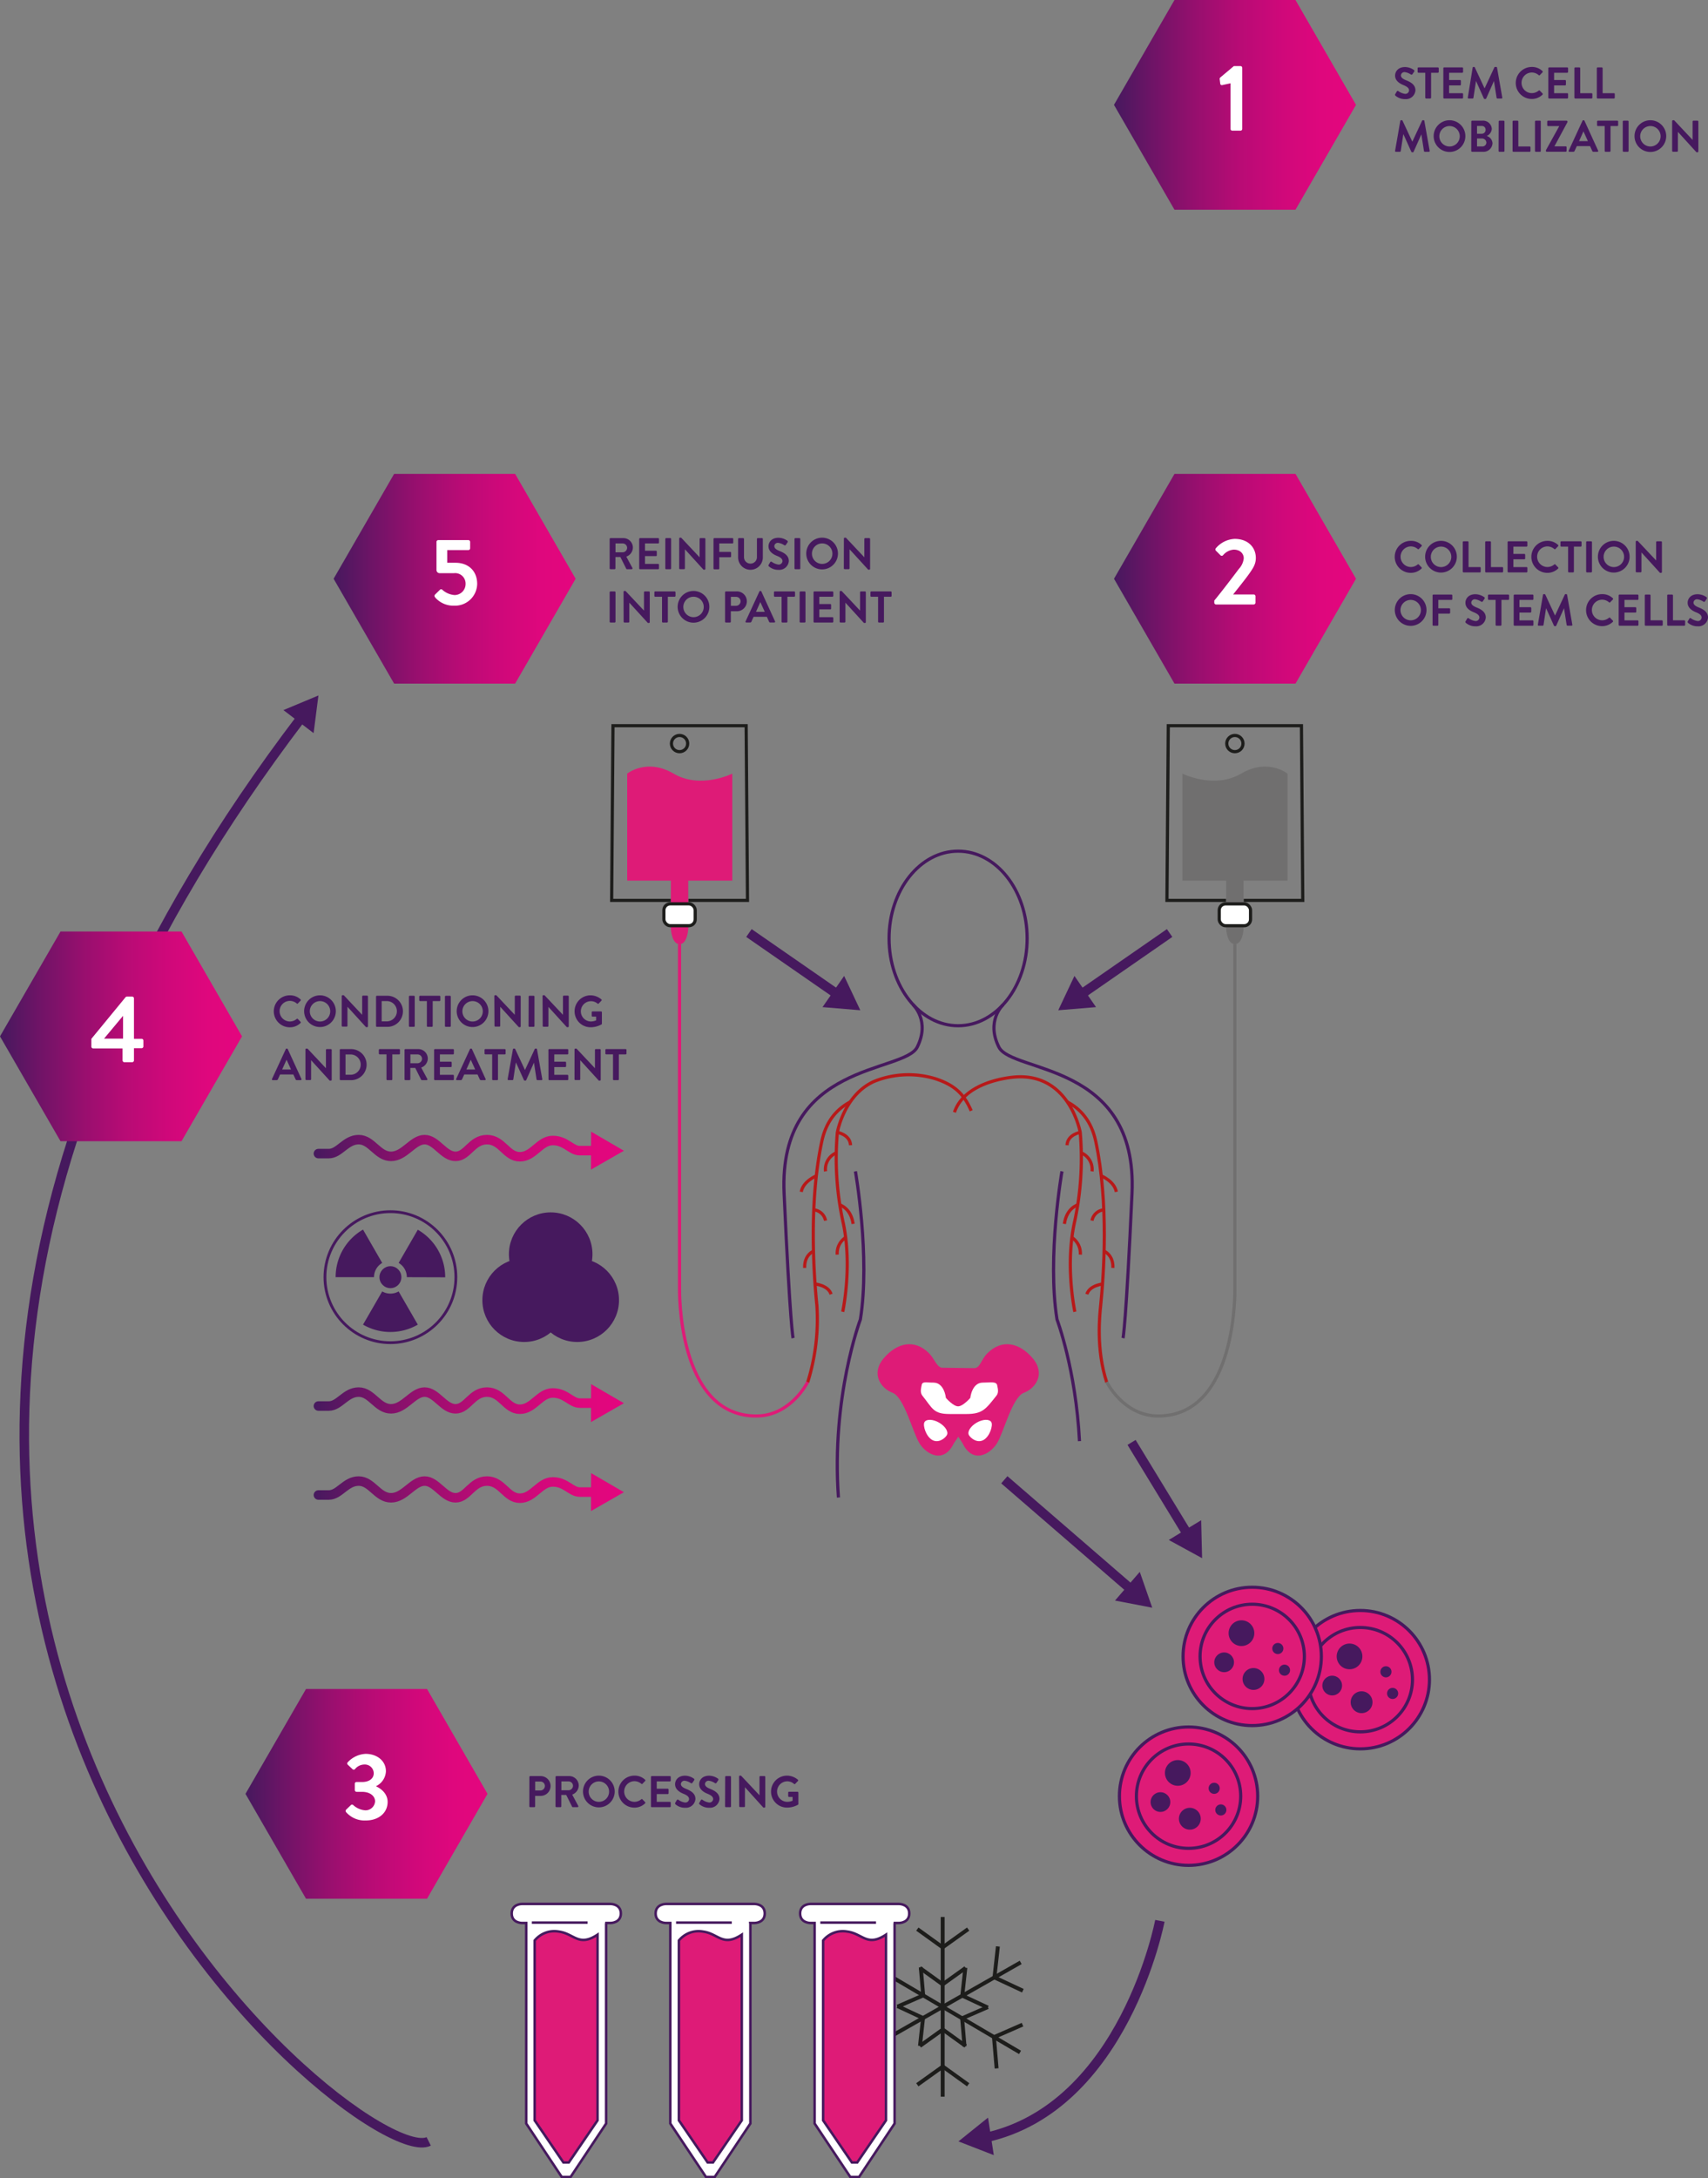 <?xml version="1.0" encoding="UTF-8"?>
<svg xmlns="http://www.w3.org/2000/svg" xmlns:xlink="http://www.w3.org/1999/xlink" viewBox="0 0 538.8 686.71">
  <rect x="0" y="0" width="538.8" height="686.71" fill="#808080" stroke="none"/>
  <defs>
    <style>.cls-1,.cls-11,.cls-16{fill:#fff;}.cls-17,.cls-2,.cls-7{fill:#de1b77;}.cls-16,.cls-17,.cls-2,.cls-24,.cls-26,.cls-5,.cls-8{stroke:#46195e;}.cls-10,.cls-11,.cls-12,.cls-14,.cls-16,.cls-17,.cls-18,.cls-2,.cls-20,.cls-22,.cls-24,.cls-26,.cls-3,.cls-4,.cls-5,.cls-8,.cls-9{stroke-miterlimit:10;}.cls-3,.cls-4,.cls-6{fill:#46195e;}.cls-12,.cls-3,.cls-4{stroke:#de1b77;}.cls-3{stroke-width:0.69px;}.cls-4{stroke-width:0.62px;}.cls-10,.cls-12,.cls-14,.cls-15,.cls-18,.cls-20,.cls-22,.cls-24,.cls-26,.cls-5,.cls-8,.cls-9{fill:none;}.cls-18,.cls-20,.cls-22,.cls-5{stroke-width:3px;}.cls-9{stroke:#b81919;}.cls-10,.cls-11,.cls-15{stroke:#1d1d1b;}.cls-13{fill:#706f6f;}.cls-14{stroke:#706f6f;}.cls-15{stroke-linejoin:round;stroke-width:1.23px;}.cls-16,.cls-17{stroke-width:0.79px;}.cls-18,.cls-20,.cls-22{stroke-linecap:round;}.cls-18{stroke:url(#Unbenannter_Verlauf_8);}.cls-19{fill:url(#Unbenannter_Verlauf_8-2);}.cls-20{stroke:url(#Unbenannter_Verlauf_8-3);}.cls-21{fill:url(#Unbenannter_Verlauf_8-4);}.cls-22{stroke:url(#Unbenannter_Verlauf_8-5);}.cls-23{fill:url(#Unbenannter_Verlauf_8-6);}.cls-24{stroke-width:0.88px;}.cls-25{mask:url(#mask);}.cls-26{stroke-width:2.64px;}.cls-27{fill:url(#Unbenannter_Verlauf_8-7);}.cls-28{fill:url(#Unbenannter_Verlauf_8-8);}.cls-29{fill:url(#Unbenannter_Verlauf_8-9);}.cls-30{fill:url(#Unbenannter_Verlauf_8-10);}.cls-31{fill:url(#Unbenannter_Verlauf_8-11);}</style>
    <linearGradient id="Unbenannter_Verlauf_8" x1="98.95" y1="361.97" x2="198.31" y2="361.97" gradientUnits="userSpaceOnUse">
      <stop offset="0" stop-color="#46195e"></stop>
      <stop offset="0.15" stop-color="#6c1466"></stop>
      <stop offset="0.34" stop-color="#970f6e"></stop>
      <stop offset="0.52" stop-color="#b80b75"></stop>
      <stop offset="0.7" stop-color="#d0087a"></stop>
      <stop offset="0.86" stop-color="#df077d"></stop>
      <stop offset="1" stop-color="#e4067e"></stop>
    </linearGradient>
    <linearGradient id="Unbenannter_Verlauf_8-2" x1="98.95" y1="362.75" x2="198.31" y2="362.75" xlink:href="#Unbenannter_Verlauf_8"></linearGradient>
    <linearGradient id="Unbenannter_Verlauf_8-3" x1="98.95" y1="441.57" x2="198.31" y2="441.57" xlink:href="#Unbenannter_Verlauf_8"></linearGradient>
    <linearGradient id="Unbenannter_Verlauf_8-4" x1="98.95" y1="442.35" x2="198.31" y2="442.35" xlink:href="#Unbenannter_Verlauf_8"></linearGradient>
    <linearGradient id="Unbenannter_Verlauf_8-5" x1="98.95" y1="469.62" x2="198.31" y2="469.62" xlink:href="#Unbenannter_Verlauf_8"></linearGradient>
    <linearGradient id="Unbenannter_Verlauf_8-6" x1="98.95" y1="470.4" x2="198.31" y2="470.4" xlink:href="#Unbenannter_Verlauf_8"></linearGradient>
    <mask id="mask" x="150" y="381.35" width="47.44" height="47.44" maskUnits="userSpaceOnUse">
      <g id="a">
        <path class="cls-1" d="M150,381.35h47.44v47.43H150Z"></path>
        <path d="M175.48,384.86v-3.51H172v3.51m1.32,14.93v3.52h.88v-3.52"></path>
        <circle cx="173.72" cy="391.89" r="9.22"></circle>
        <path d="M190.34,416.69l3,1.75,1.76-3-3-1.76m-13.59-6.32-3-1.76-.44.76,3,1.76"></path>
        <circle cx="185.13" cy="411.65" r="9.22"></circle>
        <path d="M155.35,413.64l-3,1.76,1.76,3,3-1.75m12.28-8.61,3-1.76-.44-.76-3,1.76"></path>
        <circle cx="162.31" cy="411.65" r="9.22"></circle>
        <circle cx="173.72" cy="405.06" r="2.64"></circle>
      </g>
    </mask>
    <linearGradient id="Unbenannter_Verlauf_8-7" x1="351.41" y1="33.06" x2="427.76" y2="33.06" xlink:href="#Unbenannter_Verlauf_8"></linearGradient>
    <linearGradient id="Unbenannter_Verlauf_8-8" x1="351.41" y1="182.46" x2="427.76" y2="182.46" xlink:href="#Unbenannter_Verlauf_8"></linearGradient>
    <linearGradient id="Unbenannter_Verlauf_8-9" x1="77.44" y1="565.54" x2="153.79" y2="565.54" xlink:href="#Unbenannter_Verlauf_8"></linearGradient>
    <linearGradient id="Unbenannter_Verlauf_8-10" x1="0" y1="326.73" x2="76.35" y2="326.73" xlink:href="#Unbenannter_Verlauf_8"></linearGradient>
    <linearGradient id="Unbenannter_Verlauf_8-11" x1="105.24" y1="182.46" x2="181.59" y2="182.46" xlink:href="#Unbenannter_Verlauf_8"></linearGradient>
  </defs>
  <g id="Ebene_2" data-name="Ebene 2">
    <g id="Ebene_1-2" data-name="Ebene 1">
      <circle class="cls-2" cx="429.12" cy="529.54" r="21.81"></circle>
      <circle class="cls-2" cx="429.12" cy="529.54" r="16.45"></circle>
      <circle class="cls-3" cx="425.72" cy="522.21" r="4.4"></circle>
      <circle class="cls-3" cx="437.2" cy="527.06" r="2.1"></circle>
      <circle class="cls-3" cx="439.31" cy="533.88" r="2.1"></circle>
      <circle class="cls-3" cx="429.52" cy="536.65" r="3.79"></circle>
      <circle class="cls-4" cx="420.25" cy="531.4" r="3.42"></circle>
      <circle class="cls-2" cx="374.94" cy="566.27" r="21.81"></circle>
      <circle class="cls-2" cx="374.94" cy="566.27" r="16.45"></circle>
      <circle class="cls-3" cx="371.54" cy="558.94" r="4.4"></circle>
      <circle class="cls-3" cx="383.02" cy="563.79" r="2.1"></circle>
      <circle class="cls-3" cx="385.12" cy="570.61" r="2.1"></circle>
      <circle class="cls-3" cx="375.34" cy="573.38" r="3.79"></circle>
      <circle class="cls-4" cx="366.07" cy="568.13" r="3.42"></circle>
      <circle class="cls-2" cx="395.02" cy="522.21" r="21.81"></circle>
      <circle class="cls-2" cx="395.02" cy="522.21" r="16.45"></circle>
      <circle class="cls-3" cx="391.63" cy="514.88" r="4.4"></circle>
      <circle class="cls-3" cx="403.1" cy="519.72" r="2.1"></circle>
      <circle class="cls-3" cx="405.21" cy="526.55" r="2.1"></circle>
      <circle class="cls-3" cx="395.42" cy="529.32" r="3.79"></circle>
      <circle class="cls-4" cx="386.16" cy="524.07" r="3.42"></circle>
      <line class="cls-5" x1="236.26" y1="294.15" x2="264.32" y2="313.59"></line>
      <polygon class="cls-6" points="259.47 317.51 271.39 318.5 266.29 307.68 259.47 317.51"></polygon>
      <line class="cls-5" x1="368.96" y1="294.15" x2="340.91" y2="313.59"></line>
      <polygon class="cls-6" points="338.94 307.68 333.83 318.5 345.75 317.51 338.94 307.68"></polygon>
      <path class="cls-7" d="M300.91,455c-3.22,6.69-8.76,3.46-10.88,0s-4.79-14.52-8.48-15.91-6.92-6-2.77-10.88,9.69-6.18,14.3-1.57c1.72,1.73,2.31,4.21,4,4.56l10.4.13c1.82-.25,2-2.69,4-4.69,4.61-4.61,10.14-3.32,14.29,1.57s.92,9.5-2.77,10.88-6.35,12.45-8.48,15.91-7.66,6.69-10.88,0l-1.33-2.06Z"></path>
      <path class="cls-1" d="M302.24,445.79h2.66c5.15,0,6.16-1.69,9.46-5.82.83-1,.31-2.58.24-3.08-.18-1.49-2-1-4.58-1-3.46,0-3.93,4.82-3.93,4.82s-2.3,2.66-3.85,2.66-3.85-2.66-3.85-2.66-.47-4.82-3.92-4.82c-2.59,0-3.59-.5-3.77,1-.06.5-.58,2,.24,3.08,3.3,4.13,3.49,5.82,8.64,5.82h2.66"></path>
      <path class="cls-1" d="M298.69,452.45c-.6,1.05-2.67,2.63-4.63,1.51s-3-4.55-2.44-5.59,2.68-1,4.63.14S299.3,451.4,298.69,452.45Z"></path>
      <path class="cls-1" d="M305.66,452.45c.61,1.05,2.68,2.63,4.63,1.51s3-4.55,2.44-5.59-2.67-1-4.63.14S305.06,451.4,305.66,452.45Z"></path>
      <path class="cls-8" d="M288,316.73s5.51,5.07,1.35,13.37-43.88,4.61-42,46.11,2.83,45.65,2.83,45.65"></path>
      <path class="cls-8" d="M316.46,316.73s-5.52,5.07-1.36,13.37,43.88,4.61,42,46.11-2.83,45.65-2.83,45.65"></path>
      <path class="cls-8" d="M269.85,369.29s4.73,26.93,1.56,46.69c0,0-9.21,24.32-6.92,56.13"></path>
      <path class="cls-8" d="M335,369.29s-4.73,26.93-1.56,46.69c0,0,5.94,15.7,7.09,38.36"></path>
      <path class="cls-9" d="M268.31,347.35c-4.32,2.25-7.71,6.13-9.06,12.47-4.15,19.43-2.53,42.22-1.55,51.84a66.42,66.42,0,0,1-2.92,24.16"></path>
      <path class="cls-9" d="M256.9,404.77s4.35.33,5.27,3.25"></path>
      <path class="cls-9" d="M256.84,394.35s-3.16,1.07-3,5.38"></path>
      <path class="cls-9" d="M256.9,381.44a4.2,4.2,0,0,1,3.52,3.38"></path>
      <path class="cls-9" d="M257.57,370.68s-4.2,1.69-4.81,5.07"></path>
      <path class="cls-9" d="M265.84,413.56s3.21-14.76,0-28.74A94.88,94.88,0,0,1,264.15,357s2.14-12.08,11.87-16.18a29.12,29.12,0,0,1,19-.75c6.8,2.2,9.28,5.44,11.36,10.13"></path>
      <path class="cls-9" d="M264.15,357s4,.67,4.16,4.05"></path>
      <path class="cls-9" d="M263.79,363.46a5.64,5.64,0,0,0-3.37,5.83"></path>
      <path class="cls-9" d="M264.89,379.85s3.54,1,4.23,6"></path>
      <path class="cls-9" d="M267,390a5.92,5.92,0,0,0-2.89,5.54"></path>
      <path class="cls-9" d="M336.6,347.35c4.32,2.25,7.71,6.13,9.06,12.47,4.13,19.34,2.55,42,1.56,51.71-.31,3-1.53,13.82,1.91,24.29"></path>
      <path class="cls-9" d="M348.13,404.77s-4.35.33-5.27,3.25"></path>
      <path class="cls-9" d="M348.07,394.35s3.16,1.07,3,5.38"></path>
      <path class="cls-9" d="M348,381.44a4.2,4.2,0,0,0-3.52,3.38"></path>
      <path class="cls-9" d="M347.34,370.68s4.2,1.69,4.81,5.07"></path>
      <path class="cls-9" d="M339.07,413.56s-3.21-14.76,0-28.74A94.88,94.88,0,0,0,340.76,357s-3.32-18.76-20.54-17.46c-2.87.22-16,1.83-19.13,11.13"></path>
      <path class="cls-9" d="M340.76,357s-4,.67-4.16,4.05"></path>
      <path class="cls-9" d="M341.12,363.46a5.64,5.64,0,0,1,3.37,5.83"></path>
      <path class="cls-9" d="M340,379.85s-3.54,1-4.23,6"></path>
      <path class="cls-9" d="M337.9,390a5.92,5.92,0,0,1,2.89,5.54"></path>
      <ellipse class="cls-8" cx="302.24" cy="295.86" rx="21.78" ry="27.52"></ellipse>
      <polyline class="cls-10" points="211.59 283.86 192.95 283.86 193.37 228.79 235.38 228.79 235.8 283.86 217.14 283.86"></polyline>
      <path class="cls-7" d="M211.64,277.76v15.13s.25,4.77,2.73,4.77,2.74-4.77,2.74-4.77V277.63H231V243.9s-10,5-18.5,0-14.65,0-14.65,0v33.73h13.84Z"></path>
      <circle class="cls-10" cx="214.37" cy="234.42" r="2.56"></circle>
      <rect class="cls-11" x="209.43" y="284.95" width="9.88" height="6.89" rx="2"></rect>
      <path class="cls-12" d="M214.37,297.66V406.17s-.88,40.25,24.19,40.25c10.94,0,16.23-10.71,16.23-10.71"></path>
      <polyline class="cls-10" points="392.33 283.86 410.97 283.86 410.55 228.79 368.54 228.79 368.12 283.86 386.78 283.86"></polyline>
      <path class="cls-13" d="M392.28,277.76v15.13s-.24,4.77-2.73,4.77-2.74-4.77-2.74-4.77V277.63H373V243.9s10,5,18.5,0,14.66,0,14.66,0v33.73H392.28Z"></path>
      <circle class="cls-10" cx="389.55" cy="234.42" r="2.56"></circle>
      <rect class="cls-11" x="384.6" y="284.95" width="9.88" height="6.89" rx="2" transform="translate(779.09 576.8) rotate(-180)"></rect>
      <path class="cls-14" d="M389.55,297.66V406.17s.88,40.25-24.18,40.25c-10.95,0-16.24-10.71-16.24-10.71"></path>
      <line class="cls-15" x1="297.37" y1="604.36" x2="297.37" y2="661.01"></line>
      <polyline class="cls-15" points="290.18 620.42 297.37 625.6 304.61 620.42"></polyline>
      <polyline class="cls-15" points="289.38 608.18 297.37 613.93 305.41 608.18"></polyline>
      <polyline class="cls-15" points="304.61 645.02 297.42 639.84 290.18 645.02"></polyline>
      <polyline class="cls-15" points="305.41 657.26 297.42 651.51 289.38 657.26"></polyline>
      <line class="cls-15" x1="272.96" y1="618.33" x2="321.78" y2="647.05"></line>
      <polyline class="cls-15" points="283.11 632.62 291.23 629.08 290.46 620.21"></polyline>
      <polyline class="cls-15" points="272.17 627.07 281.19 623.13 280.34 613.28"></polyline>
      <polyline class="cls-15" points="311.63 632.75 303.51 636.29 304.27 645.16"></polyline>
      <polyline class="cls-15" points="322.56 638.3 313.55 642.24 314.39 652.09"></polyline>
      <line class="cls-15" x1="272.75" y1="646.69" x2="321.98" y2="618.68"></line>
      <polyline class="cls-15" points="290.21 645.01 291.18 636.21 283.11 632.45"></polyline>
      <polyline class="cls-15" points="279.94 651.73 281.02 641.95 272.06 637.77"></polyline>
      <polyline class="cls-15" points="304.53 620.36 303.56 629.16 311.62 632.92"></polyline>
      <polyline class="cls-15" points="314.79 613.64 313.71 623.42 322.67 627.6"></polyline>
      <path class="cls-16" d="M191.21,606.57v62.9L180,686.32H177.2L166,669.47V606.25h-1.41s-3.17,0-3.17-3,3.17-3,3.17-3h28.07s3.19,0,3.19,3-3.19,3-3.19,3h-1.4Z"></path>
      <line class="cls-16" x1="167.77" y1="606.13" x2="185.35" y2="606.13"></line>
      <path class="cls-17" d="M188.5,609.93v58.55l-9.08,13.28h-1.68l-9.08-13.28v-56.7a8,8,0,0,1,7.66-2.81C181.14,609.61,182.53,613.89,188.5,609.93Z"></path>
      <path class="cls-16" d="M236.71,606.57v62.9l-11.25,16.85H222.7l-11.25-16.85V606.25H210s-3.18,0-3.18-3,3.18-3,3.18-3h28.07s3.18,0,3.18,3-3.18,3-3.18,3h-1.4Z"></path>
      <line class="cls-16" x1="213.27" y1="606.13" x2="230.85" y2="606.13"></line>
      <path class="cls-17" d="M234,609.93v58.55l-9.09,13.28h-1.67l-9.08-13.28v-56.7a8,8,0,0,1,7.66-2.81C226.64,609.61,228,613.89,234,609.93Z"></path>
      <path class="cls-16" d="M282.21,606.57v62.9L271,686.32h-2.77l-11.25-16.85V606.25h-1.4s-3.18,0-3.18-3,3.18-3,3.18-3h28.07s3.18,0,3.18,3-3.18,3-3.18,3h-1.4Z"></path>
      <line class="cls-16" x1="258.77" y1="606.13" x2="276.35" y2="606.13"></line>
      <path class="cls-17" d="M279.49,609.93v58.55l-9.08,13.28h-1.67l-9.08-13.28v-56.7a8,8,0,0,1,7.66-2.81C272.14,609.61,273.52,613.89,279.49,609.93Z"></path>
      <path class="cls-18" d="M188.21,362.76l-5.29,0c-2.76,0-4.41-3.2-8.54-3.2s-6.07,5.13-10.37,5.13-5.6-5.4-10.39-5.4-6.14,5.27-9.91,5.27-6.07-5.27-9.77-5.27-6.31,5.27-10.58,5.27-6.08-5.27-10.21-5.27-6.05,4.4-9.43,4.4h-3.27"></path>
      <polygon class="cls-19" points="186.47 356.77 196.81 362.79 186.43 368.74 186.47 356.77"></polygon>
      <path class="cls-20" d="M188.21,442.35h-5.29c-2.76,0-4.41-3.2-8.54-3.2s-6.07,5.13-10.37,5.13-5.6-5.4-10.39-5.4-6.14,5.27-9.91,5.27-6.07-5.27-9.77-5.27-6.31,5.27-10.58,5.27-6.08-5.27-10.21-5.27-6.05,4.39-9.43,4.39h-3.27"></path>
      <polygon class="cls-21" points="186.47 436.37 196.81 442.38 186.43 448.33 186.47 436.37"></polygon>
      <path class="cls-22" d="M188.21,470.4h-5.29c-2.76,0-4.41-3.2-8.54-3.2s-6.07,5.13-10.37,5.13-5.6-5.4-10.39-5.4-6.14,5.27-9.91,5.27-6.07-5.27-9.77-5.27-6.31,5.27-10.58,5.27-6.08-5.27-10.21-5.27-6.05,4.39-9.43,4.39h-3.27"></path>
      <polygon class="cls-23" points="186.47 464.42 196.81 470.44 186.43 476.39 186.47 464.42"></polygon>
      <circle class="cls-24" cx="123.16" cy="402.65" r="20.65"></circle>
      <circle class="cls-6" cx="123.16" cy="402.65" r="3.46"></circle>
      <path id="bld" class="cls-6" d="M128.34,402.65a5.2,5.2,0,0,0-2.59-4.49l6.05-10.47a17.28,17.28,0,0,1,8.64,15Z"></path>
      <path id="bld-2" data-name="bld" class="cls-6" d="M120.57,407.14a5.21,5.21,0,0,0,5.18,0l6.05,10.47a17.26,17.26,0,0,1-17.28,0Z"></path>
      <path id="bld-3" data-name="bld" class="cls-6" d="M120.57,398.16a5.18,5.18,0,0,0-2.59,4.49h-12.1a17.26,17.26,0,0,1,8.64-15Z"></path>
      <g class="cls-25">
        <circle class="cls-6" cx="173.72" cy="395.4" r="13.18"></circle>
        <circle class="cls-6" cx="182.09" cy="409.9" r="13.18"></circle>
        <circle class="cls-6" cx="165.35" cy="409.9" r="13.18"></circle>
      </g>
      <circle class="cls-26" cx="173.72" cy="405.08" r="11.09"></circle>
      <polygon class="cls-27" points="408.67 0 370.5 0 351.41 33.06 370.5 66.12 408.67 66.12 427.76 33.06 408.67 0"></polygon>
      <path class="cls-1" d="M388.18,26.26l-2.64.57a.5.5,0,0,1-.6-.39L384.76,25a.62.62,0,0,1,.15-.54l4.32-3.63h2.1a.56.56,0,0,1,.54.57V40.63a.56.56,0,0,1-.54.57h-2.58a.57.57,0,0,1-.57-.57Z"></path>
      <path class="cls-6" d="M440.13,29.69l.51-.87a.31.31,0,0,1,.47-.1,4.69,4.69,0,0,0,2.12.87,1.17,1.17,0,0,0,1.27-1.08c0-.71-.6-1.2-1.78-1.68s-2.63-1.37-2.63-3c0-1.24.93-2.69,3.15-2.69a4.92,4.92,0,0,1,2.8.94.36.36,0,0,1,.09.47l-.53.79a.38.38,0,0,1-.5.17,4.56,4.56,0,0,0-1.94-.77,1.11,1.11,0,0,0-1.23,1c0,.66.51,1.11,1.65,1.57,1.36.55,2.93,1.36,2.93,3.17a3,3,0,0,1-3.23,2.77,4.55,4.55,0,0,1-3.08-1.09C440.08,30,440,29.91,440.13,29.69Z"></path>
      <path class="cls-6" d="M449.61,22.94h-2.14a.27.27,0,0,1-.27-.27V21.52a.27.27,0,0,1,.27-.27h6.12a.28.28,0,0,1,.27.27v1.15a.28.28,0,0,1-.27.27h-2.14v7.85a.28.28,0,0,1-.27.27h-1.3a.28.28,0,0,1-.27-.27Z"></path>
      <path class="cls-6" d="M455.31,21.52a.27.27,0,0,1,.26-.27h5.71a.27.27,0,0,1,.26.27v1.15a.27.27,0,0,1-.26.27h-4.15v2.29h3.46a.27.27,0,0,1,.26.27v1.16a.26.26,0,0,1-.26.27h-3.46v2.45h4.15a.26.26,0,0,1,.26.27v1.14a.27.27,0,0,1-.26.27h-5.71a.27.27,0,0,1-.26-.27Z"></path>
      <path class="cls-6" d="M464.56,21.32a.25.25,0,0,1,.26-.21H465a.27.27,0,0,1,.24.14l3.08,6.62h0l3.08-6.62a.24.24,0,0,1,.24-.14H472a.24.24,0,0,1,.25.21l1.65,9.42a.24.24,0,0,1-.25.32h-1.28a.29.29,0,0,1-.26-.21l-.83-5.31h0l-2.45,5.51a.25.25,0,0,1-.24.15h-.25a.25.25,0,0,1-.24-.15l-2.48-5.51h0l-.82,5.31a.26.26,0,0,1-.25.21h-1.26a.25.25,0,0,1-.26-.32Z"></path>
      <path class="cls-6" d="M483.2,21.11a4.73,4.73,0,0,1,3.39,1.31.26.26,0,0,1,0,.39l-.85.88a.23.23,0,0,1-.35,0,3.33,3.33,0,0,0-2.16-.83,3.25,3.25,0,0,0,0,6.5,3.41,3.41,0,0,0,2.15-.79.25.25,0,0,1,.35,0l.87.89a.27.27,0,0,1,0,.38,4.78,4.78,0,0,1-3.4,1.36,5,5,0,1,1,0-10.09Z"></path>
      <path class="cls-6" d="M488.43,21.52a.27.27,0,0,1,.27-.27h5.7a.27.27,0,0,1,.26.27v1.15a.27.27,0,0,1-.26.27h-4.15v2.29h3.46a.28.28,0,0,1,.27.27v1.16a.27.27,0,0,1-.27.27h-3.46v2.45h4.15a.26.26,0,0,1,.26.27v1.14a.27.27,0,0,1-.26.27h-5.7a.27.27,0,0,1-.27-.27Z"></path>
      <path class="cls-6" d="M496.66,21.52a.28.28,0,0,1,.27-.27h1.29a.28.28,0,0,1,.27.27v7.86h3.57a.26.26,0,0,1,.26.27v1.14a.27.27,0,0,1-.26.27h-5.13a.28.28,0,0,1-.27-.27Z"></path>
      <path class="cls-6" d="M503.73,21.52a.28.28,0,0,1,.27-.27h1.29a.28.28,0,0,1,.27.27v7.86h3.57a.26.26,0,0,1,.26.27v1.14a.27.27,0,0,1-.26.27H504a.28.28,0,0,1-.27-.27Z"></path>
      <path class="cls-6" d="M441.73,38.12a.24.24,0,0,1,.25-.21h.23a.25.25,0,0,1,.23.14l3.09,6.62h0l3.08-6.62a.24.24,0,0,1,.24-.14h.22a.23.23,0,0,1,.25.21L451,47.54a.25.25,0,0,1-.26.32h-1.27a.3.3,0,0,1-.27-.21l-.82-5.31h0l-2.45,5.51a.23.23,0,0,1-.23.15h-.26a.25.25,0,0,1-.23-.15l-2.48-5.51h-.05l-.81,5.31a.26.26,0,0,1-.25.21h-1.26a.26.26,0,0,1-.27-.32Z"></path>
      <path class="cls-6" d="M457.26,37.91a5,5,0,1,1-5,5.06A5,5,0,0,1,457.26,37.91Zm0,8.27A3.22,3.22,0,1,0,454.05,43,3.23,3.23,0,0,0,457.26,46.18Z"></path>
      <path class="cls-6" d="M464.13,38.32a.27.27,0,0,1,.26-.27h3.21a2.75,2.75,0,0,1,3,2.6A2.69,2.69,0,0,1,469,42.87a2.53,2.53,0,0,1,1.82,2.29,2.84,2.84,0,0,1-3.06,2.7h-3.39a.27.27,0,0,1-.26-.27Zm3.3,3.85a1.2,1.2,0,0,0,1.21-1.26,1.14,1.14,0,0,0-1.21-1.19h-1.49v2.45Zm.2,4a1.25,1.25,0,0,0,1.26-1.28,1.36,1.36,0,0,0-1.43-1.22h-1.52v2.5Z"></path>
      <path class="cls-6" d="M472.77,38.32a.27.27,0,0,1,.26-.27h1.3a.28.28,0,0,1,.27.27v9.27a.28.28,0,0,1-.27.27H473a.27.27,0,0,1-.26-.27Z"></path>
      <path class="cls-6" d="M477.15,38.32a.27.27,0,0,1,.26-.27h1.29a.28.28,0,0,1,.27.27v7.86h3.57a.27.27,0,0,1,.27.26v1.15a.28.28,0,0,1-.27.27h-5.13a.27.27,0,0,1-.26-.27Z"></path>
      <path class="cls-6" d="M484.22,38.32a.27.27,0,0,1,.26-.27h1.31a.27.27,0,0,1,.26.27v9.27a.27.27,0,0,1-.26.27h-1.31a.27.27,0,0,1-.26-.27Z"></path>
      <path class="cls-6" d="M487.68,47.34l4.17-7.53v-.06h-3.5a.28.28,0,0,1-.27-.27V38.32a.28.28,0,0,1,.27-.27h5.85a.28.28,0,0,1,.27.27v.18l-4.12,7.64v0h3.57a.27.27,0,0,1,.27.27v1.16a.27.27,0,0,1-.27.27h-6a.27.27,0,0,1-.26-.27Z"></path>
      <path class="cls-6" d="M494.86,47.49l4.35-9.42a.27.27,0,0,1,.24-.16h.14a.24.24,0,0,1,.24.16l4.31,9.42a.24.24,0,0,1-.23.37h-1.22a.4.4,0,0,1-.41-.28l-.69-1.51h-4.18l-.69,1.51a.43.43,0,0,1-.41.28H495.1A.25.25,0,0,1,494.86,47.49Zm6.05-3-1.4-3.08h0l-1.38,3.08Z"></path>
      <path class="cls-6" d="M506.21,39.74h-2.14a.28.28,0,0,1-.27-.27V38.32a.28.28,0,0,1,.27-.27h6.12a.27.27,0,0,1,.27.27v1.15a.27.27,0,0,1-.27.27h-2.14v7.85a.28.28,0,0,1-.27.27h-1.3a.28.28,0,0,1-.27-.27Z"></path>
      <path class="cls-6" d="M511.91,38.32a.28.28,0,0,1,.27-.27h1.3a.28.28,0,0,1,.27.27v9.27a.28.28,0,0,1-.27.27h-1.3a.28.28,0,0,1-.27-.27Z"></path>
      <path class="cls-6" d="M520.62,37.91a5,5,0,1,1-5,5.06A5,5,0,0,1,520.62,37.91Zm0,8.27A3.22,3.22,0,1,0,517.41,43,3.22,3.22,0,0,0,520.62,46.18Z"></path>
      <path class="cls-6" d="M527.49,38.17a.27.27,0,0,1,.27-.26h.35l5.83,6.2h0V38.32a.27.27,0,0,1,.27-.27h1.28a.28.28,0,0,1,.27.27v9.43a.27.27,0,0,1-.27.25h-.33l-5.86-6.43h0v6a.27.27,0,0,1-.27.27h-1.27a.28.28,0,0,1-.27-.27Z"></path>
      <polygon class="cls-28" points="408.68 149.4 370.5 149.4 351.42 182.46 370.5 215.52 408.68 215.52 427.76 182.46 408.68 149.4"></polygon>
      <path class="cls-1" d="M383.05,189.34c2-2.4,5.76-7.32,7.77-10a5.72,5.72,0,0,0,1.53-3.33c0-1.35-1-2.73-3.18-2.73a4.92,4.92,0,0,0-3.36,1.77.55.55,0,0,1-.81,0l-1.44-1.44a.59.59,0,0,1,0-.78,8.31,8.31,0,0,1,5.91-2.94c4.29,0,6.69,2.73,6.69,6,0,1.95-.84,3.18-2,4.86-1.29,1.83-3.57,4.65-5.16,6.66h6.48a.59.59,0,0,1,.57.57V190a.59.59,0,0,1-.57.57H383.62a.57.57,0,0,1-.57-.57Z"></path>
      <path class="cls-6" d="M445.05,170.51a4.75,4.75,0,0,1,3.39,1.3.27.27,0,0,1,0,.4l-.86.88a.23.23,0,0,1-.35,0,3.31,3.31,0,0,0-2.16-.83,3.25,3.25,0,0,0,0,6.5,3.34,3.34,0,0,0,2.14-.8.26.26,0,0,1,.35,0l.87.9a.28.28,0,0,1,0,.38,4.85,4.85,0,0,1-3.41,1.36,5,5,0,1,1,0-10.09Z"></path>
      <path class="cls-6" d="M454.57,170.51a5,5,0,1,1-5,5.06A5,5,0,0,1,454.57,170.51Zm0,8.27a3.23,3.23,0,1,0-3.21-3.21A3.23,3.23,0,0,0,454.57,178.78Z"></path>
      <path class="cls-6" d="M461.44,170.92a.28.28,0,0,1,.27-.27H463a.27.27,0,0,1,.26.27v7.86h3.58a.26.26,0,0,1,.26.26v1.15a.27.27,0,0,1-.26.27h-5.13a.28.28,0,0,1-.27-.27Z"></path>
      <path class="cls-6" d="M468.51,170.92a.28.28,0,0,1,.27-.27h1.29a.27.27,0,0,1,.26.27v7.86h3.58a.26.26,0,0,1,.26.26v1.15a.27.27,0,0,1-.26.27h-5.13a.28.28,0,0,1-.27-.27Z"></path>
      <path class="cls-6" d="M475.58,170.92a.28.28,0,0,1,.27-.27h5.7a.27.27,0,0,1,.27.27v1.15a.26.26,0,0,1-.27.26h-4.14v2.3h3.46a.28.28,0,0,1,.26.27v1.16a.26.26,0,0,1-.26.26h-3.46v2.46h4.14a.26.26,0,0,1,.27.26v1.15a.27.27,0,0,1-.27.27h-5.7a.28.28,0,0,1-.27-.27Z"></path>
      <path class="cls-6" d="M488.12,170.51a4.78,4.78,0,0,1,3.39,1.3.28.28,0,0,1,0,.4l-.85.88a.23.23,0,0,1-.35,0,3.33,3.33,0,0,0-2.16-.83,3.25,3.25,0,0,0,0,6.5,3.37,3.37,0,0,0,2.15-.8.26.26,0,0,1,.35,0l.87.9a.27.27,0,0,1,0,.38,4.83,4.83,0,0,1-3.4,1.36,5,5,0,1,1,0-10.09Z"></path>
      <path class="cls-6" d="M494.67,172.33h-2.15a.26.26,0,0,1-.26-.26v-1.15a.27.27,0,0,1,.26-.27h6.13a.27.27,0,0,1,.26.27v1.15a.26.26,0,0,1-.26.26H496.5v7.86a.27.27,0,0,1-.26.27h-1.31a.27.27,0,0,1-.26-.27Z"></path>
      <path class="cls-6" d="M500.36,170.92a.28.28,0,0,1,.27-.27h1.3a.28.28,0,0,1,.27.27v9.27a.28.28,0,0,1-.27.27h-1.3a.28.28,0,0,1-.27-.27Z"></path>
      <path class="cls-6" d="M509.07,170.51a5,5,0,1,1-5,5.06A5,5,0,0,1,509.07,170.51Zm0,8.27a3.23,3.23,0,1,0-3.2-3.21A3.24,3.24,0,0,0,509.07,178.78Z"></path>
      <path class="cls-6" d="M516,170.76a.26.26,0,0,1,.26-.25h.35l5.83,6.19h0v-5.78a.28.28,0,0,1,.27-.27H524a.27.27,0,0,1,.26.27v9.42a.26.26,0,0,1-.26.26h-.34l-5.85-6.43h0v6a.27.27,0,0,1-.26.27h-1.28a.27.27,0,0,1-.26-.27Z"></path>
      <path class="cls-6" d="M445,187.31a5,5,0,1,1-5,5.06A5,5,0,0,1,445,187.31Zm0,8.26a3.22,3.22,0,1,0-3.21-3.2A3.23,3.23,0,0,0,445,195.57Z"></path>
      <path class="cls-6" d="M451.91,187.72a.27.27,0,0,1,.27-.27h5.7a.27.27,0,0,1,.26.27v1.15a.26.26,0,0,1-.26.26h-4.15v2.64h3.46a.27.27,0,0,1,.27.26v1.15a.28.28,0,0,1-.27.27h-3.46V197a.28.28,0,0,1-.27.27h-1.28a.27.27,0,0,1-.27-.27Z"></path>
      <path class="cls-6" d="M462.32,195.88l.51-.86a.31.31,0,0,1,.47-.1,4.69,4.69,0,0,0,2.12.87,1.17,1.17,0,0,0,1.27-1.08c0-.72-.6-1.21-1.77-1.68-1.32-.54-2.64-1.38-2.64-3,0-1.25.93-2.69,3.15-2.69a5,5,0,0,1,2.81.94.34.34,0,0,1,.08.46l-.53.8a.37.37,0,0,1-.49.17,4.68,4.68,0,0,0-1.95-.77,1.11,1.11,0,0,0-1.23,1c0,.66.52,1.1,1.65,1.57,1.36.54,2.93,1.36,2.93,3.16a3,3,0,0,1-3.22,2.78,4.5,4.5,0,0,1-3.09-1.1C462.27,196.18,462.2,196.11,462.32,195.88Z"></path>
      <path class="cls-6" d="M471.8,189.13h-2.14a.27.27,0,0,1-.27-.26v-1.15a.28.28,0,0,1,.27-.27h6.12a.27.27,0,0,1,.27.27v1.15a.26.26,0,0,1-.27.26h-2.14V197a.28.28,0,0,1-.27.27h-1.3a.28.28,0,0,1-.27-.27Z"></path>
      <path class="cls-6" d="M477.5,187.72a.27.27,0,0,1,.27-.27h5.7a.27.27,0,0,1,.26.27v1.15a.26.26,0,0,1-.26.26h-4.15v2.3h3.46a.28.28,0,0,1,.27.26v1.17a.27.27,0,0,1-.27.26h-3.46v2.45h4.15a.27.27,0,0,1,.26.27V197a.27.27,0,0,1-.26.27h-5.7a.27.27,0,0,1-.27-.27Z"></path>
      <path class="cls-6" d="M486.75,187.52a.25.25,0,0,1,.26-.21h.22a.27.27,0,0,1,.24.14l3.08,6.61h0l3.08-6.61a.27.27,0,0,1,.24-.14h.23a.24.24,0,0,1,.25.21l1.65,9.41a.25.25,0,0,1-.25.33h-1.27a.32.32,0,0,1-.27-.21l-.83-5.31h0l-2.45,5.5a.24.24,0,0,1-.24.16h-.25a.24.24,0,0,1-.24-.16l-2.48-5.5h0l-.81,5.31a.29.29,0,0,1-.25.21h-1.27a.26.26,0,0,1-.26-.33Z"></path>
      <path class="cls-6" d="M505.39,187.31a4.75,4.75,0,0,1,3.39,1.3.26.26,0,0,1,0,.4l-.85.88a.23.23,0,0,1-.35,0,3.31,3.31,0,0,0-2.16-.83,3.25,3.25,0,0,0,0,6.5,3.34,3.34,0,0,0,2.14-.8.26.26,0,0,1,.35,0l.87.9a.27.27,0,0,1,0,.38,4.81,4.81,0,0,1-3.4,1.36,5,5,0,1,1,0-10.09Z"></path>
      <path class="cls-6" d="M510.62,187.72a.28.28,0,0,1,.27-.27h5.7a.27.27,0,0,1,.27.27v1.15a.26.26,0,0,1-.27.26h-4.14v2.3h3.46a.28.28,0,0,1,.26.26v1.17a.26.26,0,0,1-.26.26h-3.46v2.45h4.14a.27.27,0,0,1,.27.27V197a.27.27,0,0,1-.27.27h-5.7a.28.28,0,0,1-.27-.27Z"></path>
      <path class="cls-6" d="M518.86,187.72a.27.27,0,0,1,.26-.27h1.29a.28.28,0,0,1,.27.27v7.85h3.57a.28.28,0,0,1,.27.27V197a.28.28,0,0,1-.27.27h-5.13a.27.27,0,0,1-.26-.27Z"></path>
      <path class="cls-6" d="M525.93,187.72a.27.27,0,0,1,.26-.27h1.29a.28.28,0,0,1,.27.27v7.85h3.57a.28.28,0,0,1,.27.27V197a.28.28,0,0,1-.27.27h-5.13a.27.27,0,0,1-.26-.27Z"></path>
      <path class="cls-6" d="M532.42,195.88l.51-.86a.31.31,0,0,1,.47-.1,4.69,4.69,0,0,0,2.12.87,1.17,1.17,0,0,0,1.27-1.08c0-.72-.6-1.21-1.78-1.68s-2.63-1.38-2.63-3c0-1.25.93-2.69,3.15-2.69a4.92,4.92,0,0,1,2.8.94.34.34,0,0,1,.09.46l-.53.8c-.12.17-.33.28-.49.17a4.68,4.68,0,0,0-1.95-.77,1.11,1.11,0,0,0-1.23,1c0,.66.51,1.1,1.65,1.57,1.36.54,2.93,1.36,2.93,3.16a3,3,0,0,1-3.22,2.78,4.5,4.5,0,0,1-3.09-1.1C532.37,196.18,532.3,196.11,532.42,195.88Z"></path>
      <path class="cls-5" d="M135.24,675.1c-21,10.57-249-174.47-40.05-449"></path>
      <polygon class="cls-6" points="98.93 231.13 100.45 219.26 89.41 223.87 98.93 231.13"></polygon>
      <polygon class="cls-29" points="134.71 532.48 96.53 532.48 77.44 565.54 96.53 598.6 134.71 598.6 153.79 565.54 134.71 532.48"></polygon>
      <path class="cls-1" d="M109.14,570.57l1.53-1.47a.51.51,0,0,1,.78,0,6.31,6.31,0,0,0,3.69,1.62,3,3,0,0,0,3.18-2.82c0-1.56-1.44-3-4.14-3H112.5a.56.56,0,0,1-.57-.6v-1.89a.53.53,0,0,1,.57-.6h1.68c2.46,0,3.72-1.23,3.72-2.76a2.8,2.8,0,0,0-2.91-2.76,3.88,3.88,0,0,0-3,1.44.54.54,0,0,1-.81,0l-1.47-1.38a.54.54,0,0,1,0-.78,8.2,8.2,0,0,1,5.64-2.64c3.48,0,6.39,2.13,6.39,5.49a5.46,5.46,0,0,1-3.09,4.68v.09c1.41.6,3.63,2.22,3.63,4.89,0,3.39-2.76,5.85-6.9,5.85a7.74,7.74,0,0,1-6.24-2.67A.59.59,0,0,1,109.14,570.57Z"></path>
      <path class="cls-6" d="M167,560.2a.27.27,0,0,1,.27-.26h3.29a3.12,3.12,0,1,1,0,6.24h-1.75v3.3a.27.27,0,0,1-.27.26h-1.29a.27.27,0,0,1-.27-.26Zm3.45,4.28a1.44,1.44,0,0,0,1.44-1.46,1.39,1.39,0,0,0-1.44-1.36h-1.62v2.82Z"></path>
      <path class="cls-6" d="M175.25,560.2a.27.27,0,0,1,.27-.26h4a3,3,0,0,1,3.05,3,3.1,3.1,0,0,1-2.07,2.83l1.91,3.56a.26.26,0,0,1-.23.4h-1.47a.26.26,0,0,1-.23-.12l-1.86-3.72h-1.56v3.58a.26.26,0,0,1-.26.26h-1.29a.27.27,0,0,1-.27-.26Zm4.12,4.21a1.44,1.44,0,0,0,1.39-1.43,1.39,1.39,0,0,0-1.39-1.36h-2.28v2.79Z"></path>
      <path class="cls-6" d="M188.91,559.8a5,5,0,1,1-5,5.05A5,5,0,0,1,188.91,559.8Zm0,8.26a3.22,3.22,0,1,0-3.21-3.21A3.23,3.23,0,0,0,188.91,568.06Z"></path>
      <path class="cls-6" d="M200.12,559.8a4.75,4.75,0,0,1,3.39,1.3.25.25,0,0,1,0,.39l-.85.88a.22.22,0,0,1-.35,0,3.35,3.35,0,0,0-2.16-.82,3.25,3.25,0,0,0,0,6.5,3.34,3.34,0,0,0,2.14-.8.25.25,0,0,1,.35,0l.87.9a.26.26,0,0,1,0,.37,4.77,4.77,0,0,1-3.4,1.36,5,5,0,1,1,0-10.08Z"></path>
      <path class="cls-6" d="M205.35,560.2a.27.27,0,0,1,.27-.26h5.7a.27.27,0,0,1,.27.26v1.15a.28.28,0,0,1-.27.27h-4.15v2.3h3.46a.27.27,0,0,1,.27.26v1.16a.27.27,0,0,1-.27.27h-3.46v2.45h4.15a.28.28,0,0,1,.27.27v1.15a.27.27,0,0,1-.27.26h-5.7a.27.27,0,0,1-.27-.26Z"></path>
      <path class="cls-6" d="M213,568.37l.51-.87a.33.33,0,0,1,.47-.1,4.69,4.69,0,0,0,2.12.87,1.16,1.16,0,0,0,1.27-1.08c0-.71-.6-1.2-1.78-1.68s-2.63-1.37-2.63-3c0-1.25.92-2.69,3.15-2.69a4.92,4.92,0,0,1,2.8.94.34.34,0,0,1,.09.46l-.54.8c-.11.16-.32.28-.49.16a4.56,4.56,0,0,0-1.94-.77,1.13,1.13,0,0,0-1.24,1c0,.66.52,1.11,1.66,1.57,1.36.55,2.93,1.36,2.93,3.17a3,3,0,0,1-3.23,2.77,4.5,4.5,0,0,1-3.08-1.09C213,568.66,212.89,568.59,213,568.37Z"></path>
      <path class="cls-6" d="M220.6,568.37l.5-.87a.34.34,0,0,1,.48-.1,4.69,4.69,0,0,0,2.12.87,1.17,1.17,0,0,0,1.27-1.08c0-.71-.6-1.2-1.78-1.68s-2.63-1.37-2.63-3c0-1.25.92-2.69,3.15-2.69a4.92,4.92,0,0,1,2.8.94.34.34,0,0,1,.08.46l-.53.8c-.11.16-.32.28-.49.16a4.56,4.56,0,0,0-1.95-.77,1.12,1.12,0,0,0-1.23,1c0,.66.52,1.11,1.66,1.57,1.35.55,2.92,1.36,2.92,3.17a3,3,0,0,1-3.22,2.77,4.5,4.5,0,0,1-3.08-1.09C220.54,568.66,220.47,568.59,220.6,568.37Z"></path>
      <path class="cls-6" d="M228.76,560.2a.27.27,0,0,1,.27-.26h1.3a.27.27,0,0,1,.27.26v9.28a.27.27,0,0,1-.27.26H229a.27.27,0,0,1-.27-.26Z"></path>
      <path class="cls-6" d="M233.14,560.05a.27.27,0,0,1,.27-.25h.35l5.83,6.19h0V560.2a.26.26,0,0,1,.27-.26h1.29a.26.26,0,0,1,.26.26v9.43a.26.26,0,0,1-.26.25h-.34L235,563.45h0v6a.26.26,0,0,1-.27.26h-1.27a.27.27,0,0,1-.27-.26Z"></path>
      <path class="cls-6" d="M248.29,559.8a5.31,5.31,0,0,1,3.42,1.3.27.27,0,0,1,0,.39l-.87.91a.25.25,0,0,1-.37,0,3.17,3.17,0,0,0-2.11-.81,3.23,3.23,0,0,0,0,6.46,4.41,4.41,0,0,0,1.67-.35v-1.19h-1.12a.26.26,0,0,1-.27-.26v-1.1a.26.26,0,0,1,.27-.27h2.69a.27.27,0,0,1,.25.27v3.58a.28.28,0,0,1-.11.23,7.08,7.08,0,0,1-3.48.91,5,5,0,0,1,0-10.07Z"></path>
      <polygon class="cls-30" points="57.26 293.67 19.09 293.67 0 326.73 19.09 359.79 57.26 359.79 76.35 326.73 57.26 293.67"></polygon>
      <path class="cls-1" d="M28.82,330v-2.49l10.8-13.14a.63.63,0,0,1,.45-.18h1.62a.57.57,0,0,1,.57.57V327.5h2.4a.55.55,0,0,1,.57.54v1.86a.57.57,0,0,1-.57.57h-2.4l0,3.84a.59.59,0,0,1-.57.57H39.23a.59.59,0,0,1-.57-.57v-3.78H29.39A.57.57,0,0,1,28.82,330Zm10-2.55v-7.2l-6,7.2Z"></path>
      <path class="cls-6" d="M91.42,313.79a4.76,4.76,0,0,1,3.39,1.3.26.26,0,0,1,0,.39l-.85.88a.22.22,0,0,1-.35,0,3.35,3.35,0,0,0-2.16-.82,3.25,3.25,0,0,0,0,6.5,3.34,3.34,0,0,0,2.14-.8.25.25,0,0,1,.35,0l.87.9a.26.26,0,0,1,0,.37,4.77,4.77,0,0,1-3.4,1.36,5,5,0,1,1,0-10.08Z"></path>
      <path class="cls-6" d="M100.94,313.79a5,5,0,1,1-5,5A5,5,0,0,1,100.94,313.79Zm0,8.26a3.22,3.22,0,1,0-3.21-3.21A3.23,3.23,0,0,0,100.94,322.05Z"></path>
      <path class="cls-6" d="M107.81,314a.27.27,0,0,1,.27-.25h.35l5.82,6.19h0v-5.79a.26.26,0,0,1,.26-.26h1.29a.27.27,0,0,1,.27.26v9.43a.27.27,0,0,1-.27.25h-.33l-5.86-6.43h0v6a.26.26,0,0,1-.27.26h-1.27a.27.27,0,0,1-.27-.26Z"></path>
      <path class="cls-6" d="M118.63,314.19a.26.26,0,0,1,.26-.26h3.32a4.9,4.9,0,1,1,0,9.8h-3.32a.26.26,0,0,1-.26-.26ZM122,322a3.2,3.2,0,0,0,0-6.4h-1.6V322Z"></path>
      <path class="cls-6" d="M129,314.19a.26.26,0,0,1,.26-.26h1.3a.27.27,0,0,1,.27.26v9.28a.27.27,0,0,1-.27.26h-1.3a.26.26,0,0,1-.26-.26Z"></path>
      <path class="cls-6" d="M134.66,315.61h-2.14a.28.28,0,0,1-.27-.27v-1.15a.27.27,0,0,1,.27-.26h6.12a.26.26,0,0,1,.27.26v1.15a.27.27,0,0,1-.27.27H136.5v7.86a.27.27,0,0,1-.27.26h-1.3a.27.27,0,0,1-.27-.26Z"></path>
      <path class="cls-6" d="M140.36,314.19a.27.27,0,0,1,.27-.26h1.3a.27.27,0,0,1,.27.26v9.28a.27.27,0,0,1-.27.26h-1.3a.27.27,0,0,1-.27-.26Z"></path>
      <path class="cls-6" d="M149.07,313.79a5,5,0,1,1-5,5A5,5,0,0,1,149.07,313.79Zm0,8.26a3.22,3.22,0,1,0-3.21-3.21A3.22,3.22,0,0,0,149.07,322.05Z"></path>
      <path class="cls-6" d="M155.94,314a.27.27,0,0,1,.27-.25h.35l5.83,6.19h0v-5.79a.26.26,0,0,1,.27-.26H164a.26.26,0,0,1,.26.26v9.43a.26.26,0,0,1-.26.25h-.34l-5.86-6.43h0v6a.26.26,0,0,1-.27.26h-1.27a.27.27,0,0,1-.27-.26Z"></path>
      <path class="cls-6" d="M166.77,314.19a.26.26,0,0,1,.26-.26h1.3a.27.27,0,0,1,.27.26v9.28a.27.27,0,0,1-.27.26H167a.26.26,0,0,1-.26-.26Z"></path>
      <path class="cls-6" d="M171.15,314a.26.26,0,0,1,.26-.25h.35l5.83,6.19h0v-5.79a.27.27,0,0,1,.27-.26h1.29a.27.27,0,0,1,.27.26v9.43a.27.27,0,0,1-.27.25h-.34L173,317.44h0v6a.26.26,0,0,1-.26.26h-1.28a.26.26,0,0,1-.26-.26Z"></path>
      <path class="cls-6" d="M186.3,313.79a5.33,5.33,0,0,1,3.42,1.3.27.27,0,0,1,0,.39l-.87.91a.24.24,0,0,1-.36,0,3.2,3.2,0,1,0-2.1,5.65,4.4,4.4,0,0,0,1.66-.35V320.5h-1.12a.25.25,0,0,1-.26-.26v-1.1a.25.25,0,0,1,.26-.27h2.69a.27.27,0,0,1,.25.27v3.58a.26.26,0,0,1-.11.23,7.06,7.06,0,0,1-3.47.91,5,5,0,0,1,0-10.07Z"></path>
      <path class="cls-6" d="M85.8,340.17l4.36-9.43a.25.25,0,0,1,.24-.15h.14a.23.23,0,0,1,.23.15l4.32,9.43a.25.25,0,0,1-.24.36H93.63a.39.39,0,0,1-.4-.28l-.69-1.51H88.35l-.68,1.51a.44.44,0,0,1-.41.28H86A.25.25,0,0,1,85.8,340.17Zm6-3-1.4-3.08h0L89,337.18Z"></path>
      <path class="cls-6" d="M96.36,330.84a.26.26,0,0,1,.27-.25H97l5.82,6.19h0V331a.26.26,0,0,1,.26-.26h1.29a.27.27,0,0,1,.27.26v9.43a.27.27,0,0,1-.27.25H104l-5.86-6.43h0v6a.27.27,0,0,1-.27.26H96.63a.27.27,0,0,1-.27-.26Z"></path>
      <path class="cls-6" d="M107.18,331a.26.26,0,0,1,.25-.26h3.32a4.9,4.9,0,1,1,0,9.8h-3.32a.26.26,0,0,1-.25-.26Zm3.41,7.83a3.2,3.2,0,0,0,0-6.4H109v6.4Z"></path>
      <path class="cls-6" d="M121.92,332.41h-2.14a.28.28,0,0,1-.27-.27V331a.27.27,0,0,1,.27-.26h6.12a.26.26,0,0,1,.27.26v1.15a.27.27,0,0,1-.27.27h-2.14v7.86a.27.27,0,0,1-.27.26h-1.3a.27.27,0,0,1-.27-.26Z"></path>
      <path class="cls-6" d="M127.62,331a.26.26,0,0,1,.27-.26h4a3,3,0,0,1,3.06,3,3.09,3.09,0,0,1-2.08,2.83l1.92,3.56a.26.26,0,0,1-.24.4h-1.47a.25.25,0,0,1-.22-.12L131,336.69h-1.56v3.58a.26.26,0,0,1-.26.26h-1.29a.26.26,0,0,1-.27-.26Zm4.12,4.21a1.44,1.44,0,0,0,1.39-1.43,1.39,1.39,0,0,0-1.39-1.36h-2.28v2.79Z"></path>
      <path class="cls-6" d="M136.94,331a.27.27,0,0,1,.27-.26h5.7a.26.26,0,0,1,.27.26v1.15a.27.27,0,0,1-.27.27h-4.14v2.3h3.46a.26.26,0,0,1,.26.26v1.16a.26.26,0,0,1-.26.27h-3.46v2.45h4.14a.27.27,0,0,1,.27.27v1.15a.26.26,0,0,1-.27.26h-5.7a.27.27,0,0,1-.27-.26Z"></path>
      <path class="cls-6" d="M143.9,340.17l4.36-9.43a.25.25,0,0,1,.24-.15h.14a.25.25,0,0,1,.24.15l4.31,9.43a.25.25,0,0,1-.24.36h-1.22c-.21,0-.3-.08-.4-.28l-.69-1.51h-4.19l-.68,1.51a.44.44,0,0,1-.41.28h-1.22A.25.25,0,0,1,143.9,340.17Zm6-3-1.4-3.08h0l-1.37,3.08Z"></path>
      <path class="cls-6" d="M155.26,332.41h-2.14a.27.27,0,0,1-.27-.27V331a.26.26,0,0,1,.27-.26h6.12a.26.26,0,0,1,.26.26v1.15a.27.27,0,0,1-.26.27h-2.15v7.86a.26.26,0,0,1-.26.26h-1.31a.27.27,0,0,1-.26-.26Z"></path>
      <path class="cls-6" d="M161.81,330.8a.24.24,0,0,1,.25-.21h.23a.23.23,0,0,1,.23.14l3.09,6.61h0l3.08-6.61a.23.23,0,0,1,.24-.14h.22a.23.23,0,0,1,.25.21l1.66,9.41a.24.24,0,0,1-.25.32h-1.28a.3.3,0,0,1-.27-.21l-.82-5.31h0L166,340.52a.23.23,0,0,1-.23.15h-.26a.25.25,0,0,1-.23-.15L162.78,335h-.05l-.81,5.31a.26.26,0,0,1-.25.21h-1.26a.26.26,0,0,1-.27-.32Z"></path>
      <path class="cls-6" d="M173,331a.26.26,0,0,1,.27-.26H179a.26.26,0,0,1,.26.26v1.15a.27.27,0,0,1-.26.27h-4.15v2.3h3.46a.27.27,0,0,1,.27.26v1.16a.27.27,0,0,1-.27.27h-3.46v2.45H179a.27.27,0,0,1,.26.27v1.15a.26.26,0,0,1-.26.26h-5.7a.26.26,0,0,1-.27-.26Z"></path>
      <path class="cls-6" d="M181.24,330.84a.27.27,0,0,1,.27-.25h.35l5.82,6.19h0V331a.26.26,0,0,1,.27-.26h1.28a.27.27,0,0,1,.27.26v9.43a.27.27,0,0,1-.27.25h-.33l-5.86-6.43h0v6a.26.26,0,0,1-.27.26h-1.27a.27.27,0,0,1-.27-.26Z"></path>
      <path class="cls-6" d="M193.38,332.41h-2.14a.27.27,0,0,1-.27-.27V331a.26.26,0,0,1,.27-.26h6.12a.27.27,0,0,1,.27.26v1.15a.28.28,0,0,1-.27.27h-2.14v7.86a.27.27,0,0,1-.27.26h-1.3a.27.27,0,0,1-.27-.26Z"></path>
      <polygon class="cls-31" points="162.5 149.4 124.33 149.4 105.24 182.46 124.33 215.52 162.5 215.52 181.59 182.46 162.5 149.4"></polygon>
      <path class="cls-1" d="M137.3,187.39l1.5-1.47a.52.52,0,0,1,.72,0,6.45,6.45,0,0,0,3.87,1.68,3.48,3.48,0,0,0,3.48-3.54,3.29,3.29,0,0,0-3.63-3.36h-4.62a1,1,0,0,1-.93-1v-8.85a.57.57,0,0,1,.57-.57h9.48a.57.57,0,0,1,.57.57v2a.57.57,0,0,1-.57.57h-6.66v4h2.58c4.26,0,6.87,2.73,6.87,6.66a7,7,0,0,1-7.26,6.87,7.66,7.66,0,0,1-5.91-2.49C137,188,136.94,187.75,137.3,187.39Z"></path>
      <path class="cls-6" d="M192.32,169.92a.27.27,0,0,1,.27-.27h4a3,3,0,0,1,3.06,3,3.09,3.09,0,0,1-2.08,2.83l1.92,3.56a.27.27,0,0,1-.24.41h-1.47a.24.24,0,0,1-.22-.13l-1.86-3.71h-1.56v3.57a.28.28,0,0,1-.27.27h-1.28a.27.27,0,0,1-.27-.27Zm4.12,4.2a1.43,1.43,0,0,0,1.39-1.43,1.4,1.4,0,0,0-1.39-1.36h-2.28v2.79Z"></path>
      <path class="cls-6" d="M201.64,169.92a.28.28,0,0,1,.27-.27h5.7a.27.27,0,0,1,.27.27v1.15a.26.26,0,0,1-.27.26h-4.14v2.3h3.46a.27.27,0,0,1,.26.27v1.16a.26.26,0,0,1-.26.26h-3.46v2.46h4.14a.26.26,0,0,1,.27.26v1.15a.27.27,0,0,1-.27.27h-5.7a.28.28,0,0,1-.27-.27Z"></path>
      <path class="cls-6" d="M209.88,169.92a.27.27,0,0,1,.26-.27h1.31a.27.27,0,0,1,.26.27v9.27a.27.27,0,0,1-.26.27h-1.31a.27.27,0,0,1-.26-.27Z"></path>
      <path class="cls-6" d="M214.26,169.76a.26.26,0,0,1,.27-.25h.34l5.83,6.19h0v-5.78a.27.27,0,0,1,.26-.27h1.29a.28.28,0,0,1,.27.27v9.42a.27.27,0,0,1-.27.26h-.33l-5.86-6.43h0v6a.28.28,0,0,1-.27.27h-1.27a.28.28,0,0,1-.27-.27Z"></path>
      <path class="cls-6" d="M225.08,169.92a.27.27,0,0,1,.27-.27h5.7a.27.27,0,0,1,.26.27v1.15a.26.26,0,0,1-.26.26H226.9V174h3.46a.27.27,0,0,1,.27.26v1.15a.28.28,0,0,1-.27.27H226.9v3.54a.27.27,0,0,1-.26.27h-1.29a.27.27,0,0,1-.27-.27Z"></path>
      <path class="cls-6" d="M232.84,169.92a.27.27,0,0,1,.26-.27h1.33a.27.27,0,0,1,.27.27v5.73a2,2,0,1,0,4.08,0v-5.74a.27.27,0,0,1,.26-.27h1.33a.28.28,0,0,1,.27.27v5.82a3.9,3.9,0,0,1-7.8,0Z"></path>
      <path class="cls-6" d="M242.47,178.08l.5-.86a.32.32,0,0,1,.48-.1,4.63,4.63,0,0,0,2.11.87,1.18,1.18,0,0,0,1.28-1.08c0-.72-.6-1.21-1.78-1.68s-2.63-1.38-2.63-3c0-1.25.92-2.69,3.15-2.69a4.92,4.92,0,0,1,2.8.94.34.34,0,0,1,.08.46l-.53.8a.37.37,0,0,1-.49.17,4.62,4.62,0,0,0-1.95-.77,1.12,1.12,0,0,0-1.23,1c0,.66.52,1.1,1.65,1.57,1.36.54,2.93,1.36,2.93,3.16a3,3,0,0,1-3.22,2.78,4.46,4.46,0,0,1-3.08-1.1C242.41,178.38,242.34,178.31,242.47,178.08Z"></path>
      <path class="cls-6" d="M250.63,169.92a.28.28,0,0,1,.27-.27h1.3a.27.27,0,0,1,.26.27v9.27a.27.27,0,0,1-.26.27h-1.3a.28.28,0,0,1-.27-.27Z"></path>
      <path class="cls-6" d="M259.34,169.51a5,5,0,1,1-5,5.06A5,5,0,0,1,259.34,169.51Zm0,8.27a3.23,3.23,0,1,0-3.21-3.21A3.23,3.23,0,0,0,259.34,177.78Z"></path>
      <path class="cls-6" d="M266.21,169.76a.27.27,0,0,1,.27-.25h.35l5.83,6.19h0v-5.78a.27.27,0,0,1,.27-.27h1.28a.28.28,0,0,1,.27.27v9.42a.27.27,0,0,1-.27.26h-.33L268,173.17h0v6a.27.27,0,0,1-.27.27h-1.27a.28.28,0,0,1-.27-.27Z"></path>
      <path class="cls-6" d="M192.32,186.72a.28.28,0,0,1,.27-.27h1.3a.28.28,0,0,1,.27.27V196a.28.28,0,0,1-.27.27h-1.3a.28.28,0,0,1-.27-.27Z"></path>
      <path class="cls-6" d="M196.7,186.56a.27.27,0,0,1,.27-.25h.35l5.83,6.19h0v-5.78a.27.27,0,0,1,.27-.27h1.28a.28.28,0,0,1,.27.27v9.42a.27.27,0,0,1-.27.26h-.33L198.52,190h0v6a.27.27,0,0,1-.27.27H197a.28.28,0,0,1-.27-.27Z"></path>
      <path class="cls-6" d="M208.84,188.13H206.7a.26.26,0,0,1-.27-.26v-1.15a.27.27,0,0,1,.27-.27h6.12a.28.28,0,0,1,.27.27v1.15a.27.27,0,0,1-.27.26h-2.14V196a.28.28,0,0,1-.27.27h-1.3a.28.28,0,0,1-.27-.27Z"></path>
      <path class="cls-6" d="M218.77,186.31a5,5,0,1,1-5,5.06A5,5,0,0,1,218.77,186.31Zm0,8.26a3.22,3.22,0,1,0-3.21-3.2A3.23,3.23,0,0,0,218.77,194.57Z"></path>
      <path class="cls-6" d="M228.73,186.72a.28.28,0,0,1,.27-.27h3.29a3.13,3.13,0,1,1,0,6.25h-1.75V196a.28.28,0,0,1-.27.27H229a.28.28,0,0,1-.27-.27Zm3.45,4.27a1.44,1.44,0,0,0,1.44-1.46,1.4,1.4,0,0,0-1.44-1.36h-1.62V191Z"></path>
      <path class="cls-6" d="M235.2,195.89l4.36-9.43a.25.25,0,0,1,.24-.15h.14a.23.23,0,0,1,.23.15l4.32,9.43a.25.25,0,0,1-.24.37H243a.4.4,0,0,1-.4-.28l-.69-1.52h-4.19l-.68,1.52a.44.44,0,0,1-.41.28h-1.22A.25.25,0,0,1,235.2,195.89Zm6.05-3-1.4-3.08h0l-1.37,3.08Z"></path>
      <path class="cls-6" d="M246.56,188.13h-2.15a.26.26,0,0,1-.26-.26v-1.15a.27.27,0,0,1,.26-.27h6.13a.27.27,0,0,1,.26.27v1.15a.26.26,0,0,1-.26.26h-2.15V196a.27.27,0,0,1-.26.27h-1.31a.27.27,0,0,1-.26-.27Z"></path>
      <path class="cls-6" d="M252.25,186.72a.28.28,0,0,1,.27-.27h1.3a.28.28,0,0,1,.27.27V196a.28.28,0,0,1-.27.27h-1.3a.28.28,0,0,1-.27-.27Z"></path>
      <path class="cls-6" d="M256.64,186.72a.27.27,0,0,1,.26-.27h5.7a.27.27,0,0,1,.27.27v1.15a.26.26,0,0,1-.27.26h-4.14v2.3h3.46a.27.27,0,0,1,.26.26v1.17a.26.26,0,0,1-.26.26h-3.46v2.45h4.14a.27.27,0,0,1,.27.27V196a.27.27,0,0,1-.27.27h-5.7a.27.27,0,0,1-.26-.27Z"></path>
      <path class="cls-6" d="M264.87,186.56a.27.27,0,0,1,.27-.25h.35l5.82,6.19h0v-5.78a.27.27,0,0,1,.26-.27h1.29a.28.28,0,0,1,.27.27v9.42a.27.27,0,0,1-.27.26h-.33L266.69,190h0v6a.28.28,0,0,1-.27.27h-1.27a.28.28,0,0,1-.27-.27Z"></path>
      <path class="cls-6" d="M277,188.13h-2.14a.26.26,0,0,1-.27-.26v-1.15a.27.27,0,0,1,.27-.27H281a.27.27,0,0,1,.26.27v1.15a.26.26,0,0,1-.26.26h-2.15V196a.27.27,0,0,1-.26.27h-1.31A.27.27,0,0,1,277,196Z"></path>
      <line class="cls-5" x1="356.96" y1="454.74" x2="374.73" y2="483.88"></line>
      <polygon class="cls-6" points="368.7 485.5 379.21 491.24 378.92 479.27 368.7 485.5"></polygon>
      <line class="cls-5" x1="316.82" y1="466.52" x2="356.97" y2="501.22"></line>
      <polygon class="cls-6" points="351.73 504.6 363.48 506.85 359.55 495.55 351.73 504.6"></polygon>
      <path class="cls-5" d="M365.89,605.57s-11.17,58.74-55,68.34"></path>
      <polygon class="cls-6" points="311.68 667.61 302.35 675.11 313.5 679.44 311.68 667.61"></polygon>
    </g>
  </g>
</svg>
